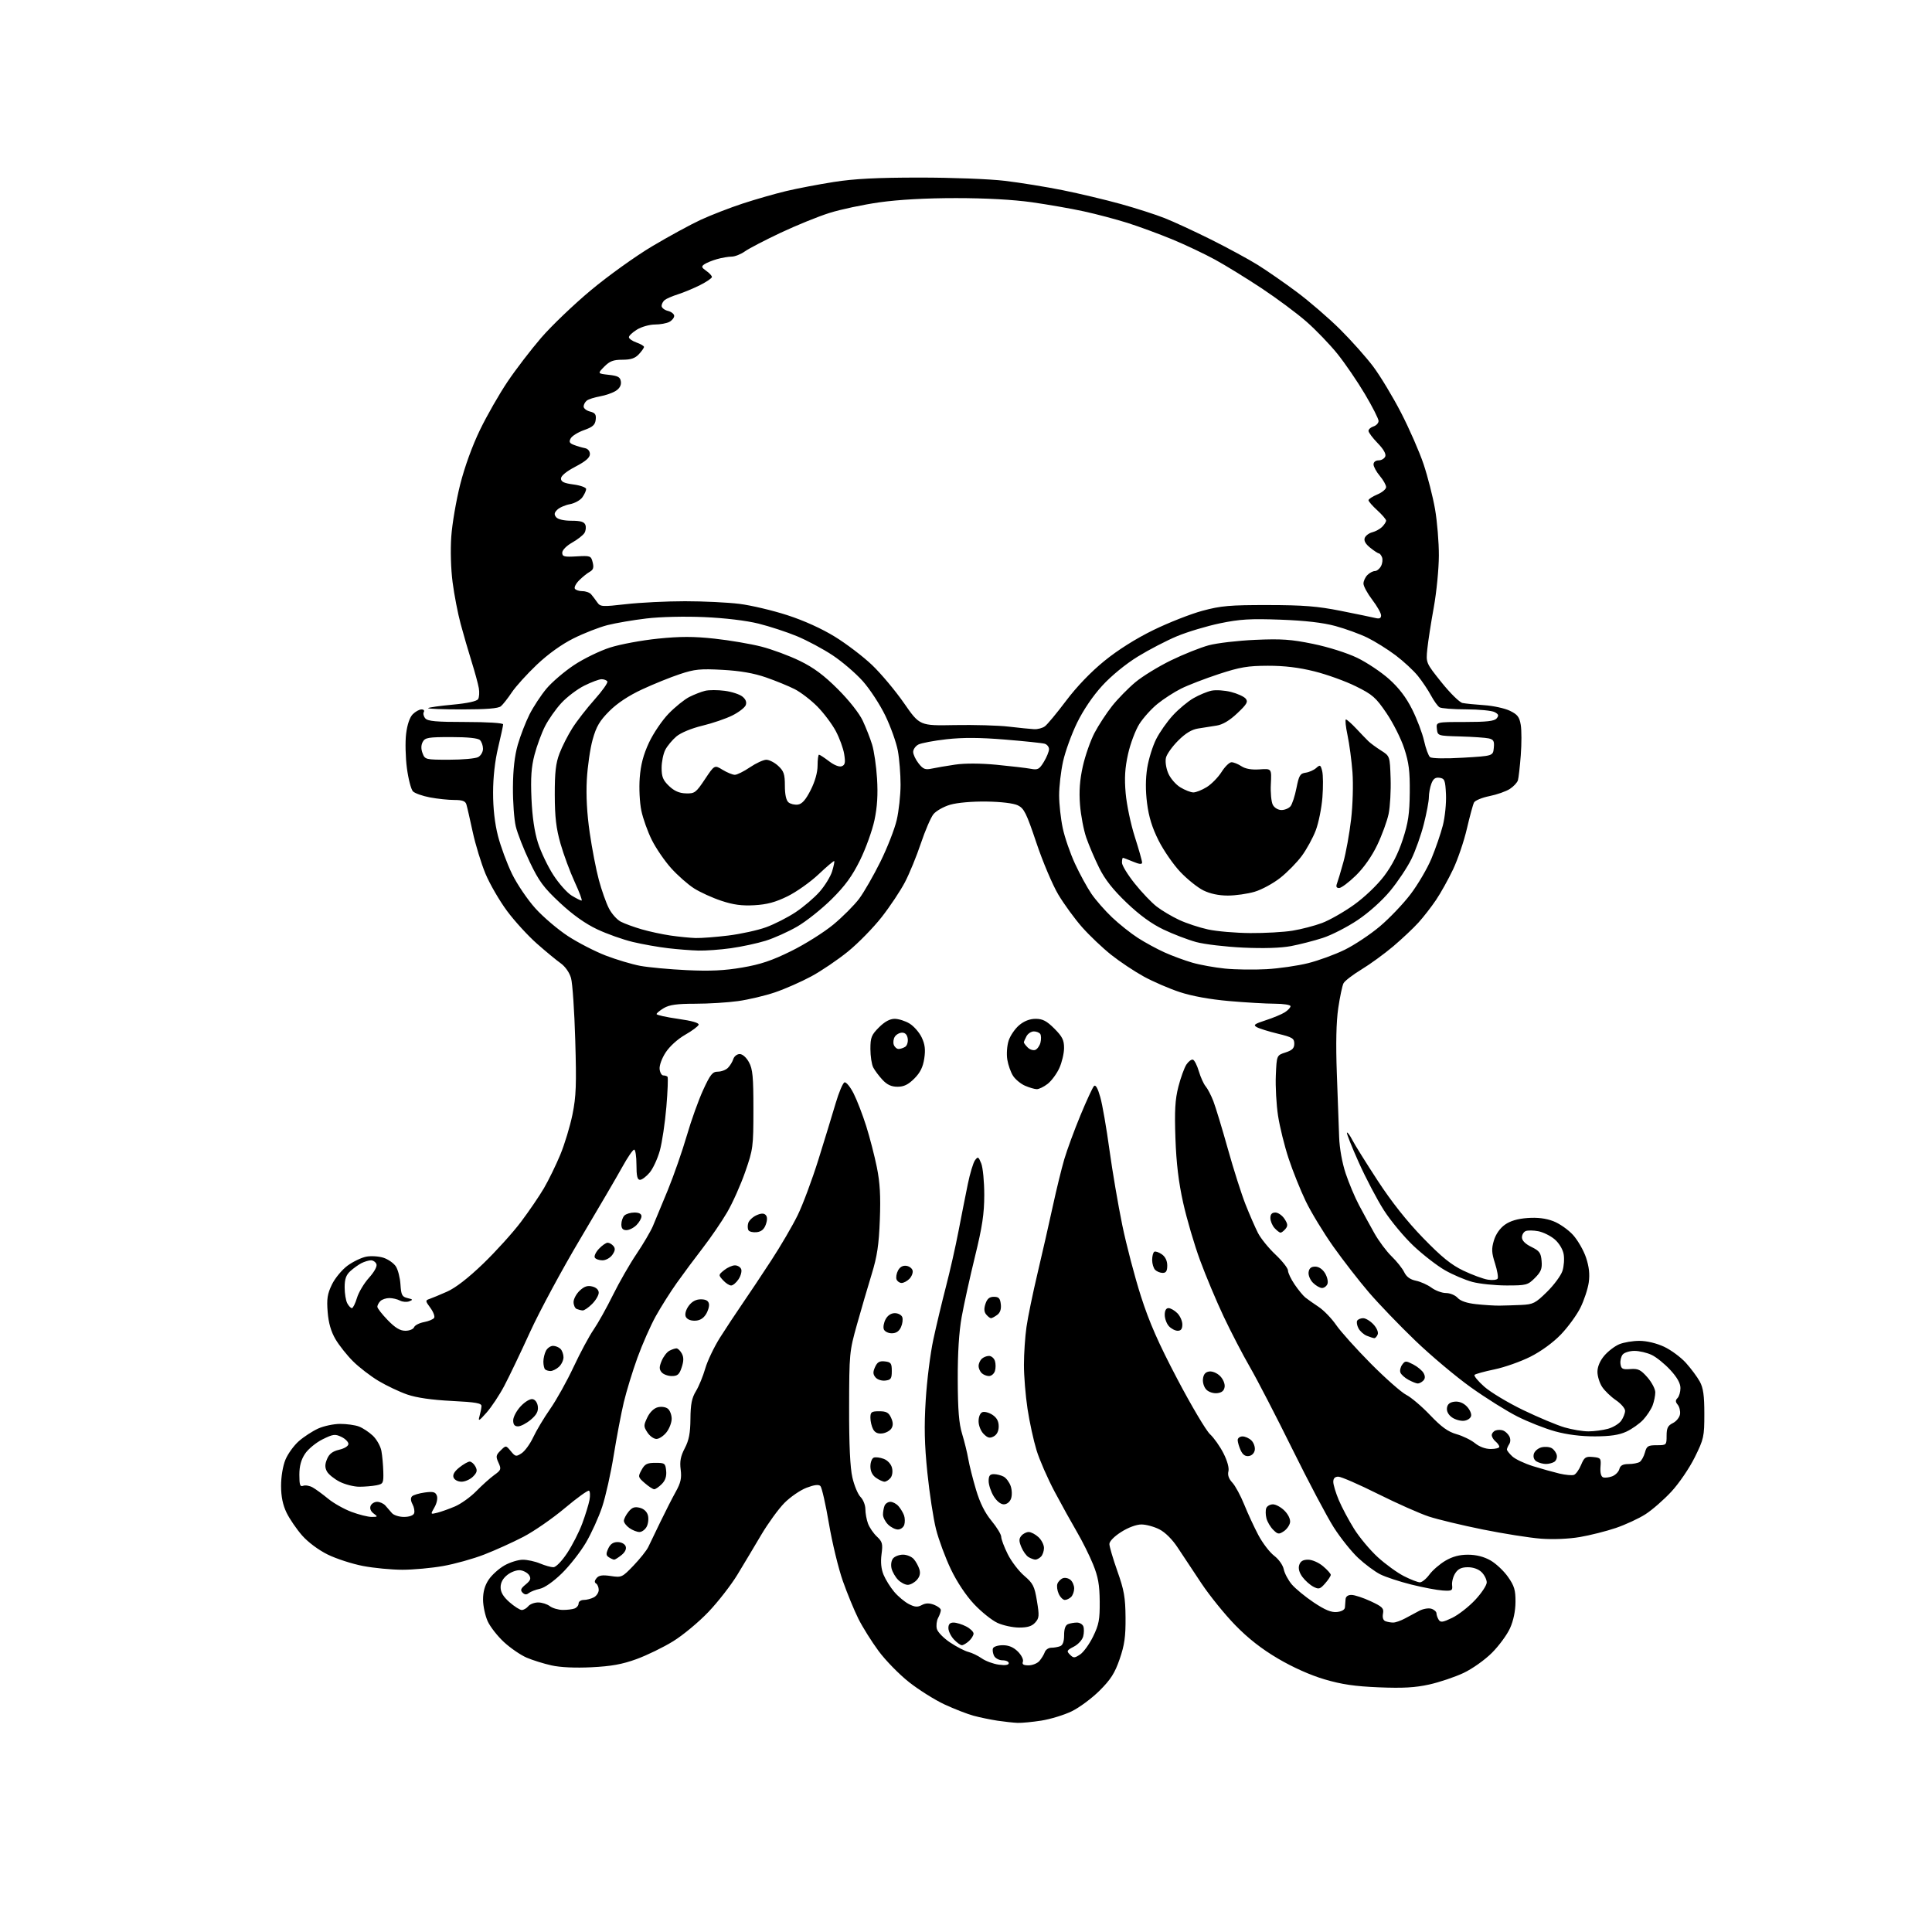 <?xml version="1.0" encoding="UTF-8" standalone="no"?>
<svg 
  version="1.1" 
  xmlns="http://www.w3.org/2000/svg" 
  xmlns:xlink="http://www.w3.org/1999/xlink" 
  xmlns:svg="http://www.w3.org/2000/svg"
  xmlns:rdf="http://www.w3.org/1999/02/22-rdf-syntax-ns#"
  xmlns:cc="http://creativecommons.org/ns#"
  xmlns:dc="http://purl.org/dc/elements/1.1/"
  viewBox="0 0 768 768"
  width="768"
  height="768"
>
<style>svg {background-color: white; }</style>"
<path stroke="none" fill="black" fill-rule="evenodd" d="M404.50,684.87C402.85,684.80 399.25,684.41 396.50,684.00C393.75,683.58 389.48,682.70 387.00,682.03C384.52,681.36 379.35,679.34 375.50,677.56C371.65,675.77 365.29,671.78 361.37,668.69C357.46,665.61 352.00,660.03 349.24,656.29C346.49,652.56 342.88,646.80 341.23,643.50C339.58,640.20 336.80,633.45 335.05,628.50C333.30,623.55 330.81,613.26 329.51,605.63C328.22,598.00 326.69,591.29 326.13,590.73C325.42,590.02 323.68,590.23 320.57,591.42C318.09,592.37 314.13,595.10 311.78,597.48C309.43,599.87 305.29,605.58 302.58,610.16C299.87,614.75 295.62,621.86 293.13,625.96C290.64,630.06 285.47,636.71 281.65,640.73C277.83,644.75 271.51,650.01 267.60,652.42C263.70,654.83 257.12,658.03 253.00,659.53C247.33,661.59 242.98,662.37 235.15,662.76C228.64,663.08 222.72,662.81 219.22,662.02C216.15,661.34 211.71,659.95 209.35,658.94C206.99,657.93 202.95,655.16 200.38,652.80C197.80,650.43 194.88,646.70 193.87,644.50C192.87,642.30 192.03,638.43 192.02,635.90C192.01,632.74 192.71,630.24 194.28,627.91C195.53,626.05 198.35,623.52 200.53,622.28C202.71,621.04 205.98,620.03 207.78,620.02C209.59,620.01 212.68,620.67 214.65,621.50C216.63,622.33 219.03,623.00 219.98,623.00C220.98,623.00 223.30,620.62 225.45,617.38C227.50,614.29 230.20,609.00 231.45,605.63C232.70,602.26 233.99,598.05 234.33,596.29C234.66,594.52 234.57,592.86 234.14,592.58C233.70,592.31 229.37,595.43 224.52,599.51C219.67,603.59 212.26,608.72 208.05,610.91C203.83,613.11 196.81,616.28 192.44,617.97C188.07,619.67 180.73,621.71 176.12,622.52C171.51,623.34 164.24,624.00 159.96,624.00C155.68,624.00 148.65,623.33 144.34,622.51C140.03,621.69 133.71,619.64 130.30,617.97C126.63,616.17 122.47,613.07 120.10,610.38C117.90,607.87 115.12,603.80 113.92,601.34C112.42,598.23 111.74,594.94 111.73,590.67C111.72,587.05 112.44,582.75 113.46,580.26C114.42,577.93 116.82,574.61 118.79,572.88C120.76,571.15 124.20,568.91 126.43,567.89C128.67,566.87 132.61,566.03 135.18,566.02C137.76,566.01 141.14,566.48 142.68,567.06C144.23,567.65 146.73,569.30 148.24,570.74C149.74,572.18 151.26,574.88 151.61,576.74C151.96,578.61 152.30,582.32 152.37,584.99C152.49,589.58 152.34,589.88 149.62,590.43C148.04,590.74 144.99,591.00 142.84,591.00C140.68,591.00 137.15,590.10 134.99,589.00C132.83,587.89 130.56,586.05 129.95,584.91C129.12,583.36 129.13,582.09 130.01,579.99C130.86,577.94 132.18,576.92 134.84,576.29C136.97,575.79 138.50,574.82 138.50,573.98C138.50,573.18 137.24,571.92 135.70,571.18C133.19,569.98 132.39,570.09 128.20,572.17C125.62,573.45 122.49,576.03 121.25,577.90C119.68,580.28 119.00,582.78 119.00,586.25C119.00,590.31 119.28,591.11 120.54,590.62C121.39,590.30 123.07,590.59 124.28,591.27C125.48,591.94 128.24,593.96 130.41,595.74C132.57,597.53 136.76,599.89 139.71,600.99C142.66,602.10 146.27,603.00 147.73,603.00C150.21,603.00 150.26,602.91 148.53,601.64C147.39,600.81 146.92,599.65 147.31,598.64C147.65,597.74 148.82,597.00 149.90,597.00C150.98,597.00 152.45,597.66 153.18,598.47C153.91,599.27 155.08,600.62 155.79,601.47C156.50,602.31 158.65,603.00 160.57,603.00C162.67,603.00 164.28,602.43 164.61,601.58C164.91,600.80 164.63,599.17 163.98,597.97C163.23,596.56 163.16,595.44 163.79,594.81C164.32,594.28 166.60,593.59 168.86,593.29C172.20,592.84 173.09,593.08 173.65,594.54C174.05,595.57 173.65,597.55 172.71,599.18C171.08,602.02 171.08,602.02 173.79,601.35C175.28,600.98 178.45,599.85 180.84,598.84C183.23,597.82 187.06,595.08 189.34,592.74C191.63,590.40 194.83,587.53 196.46,586.35C199.21,584.37 199.33,584.02 198.16,581.44C197.03,578.98 197.13,578.43 199.01,576.58C201.12,574.50 201.12,574.50 203.06,576.86C204.88,579.07 205.16,579.13 207.36,577.68C208.65,576.84 210.73,573.97 211.97,571.32C213.21,568.67 216.25,563.58 218.74,560.02C221.22,556.46 225.40,548.96 228.02,543.35C230.65,537.74 234.22,531.08 235.97,528.55C237.71,526.02 241.17,519.83 243.65,514.80C246.13,509.78 250.34,502.44 253.00,498.50C255.66,494.56 258.59,489.58 259.52,487.42C260.44,485.26 263.14,478.77 265.51,472.98C267.87,467.19 271.24,457.52 273.00,451.48C274.75,445.44 277.69,437.24 279.53,433.25C282.37,427.08 283.24,426.00 285.36,426.00C286.74,426.00 288.53,425.32 289.36,424.49C290.19,423.67 291.15,422.09 291.50,420.99C291.85,419.90 292.99,419.00 294.04,419.00C295.16,419.00 296.68,420.34 297.72,422.25C299.21,424.97 299.50,428.03 299.49,441.00C299.49,455.91 299.36,456.86 296.23,465.85C294.44,470.99 291.21,478.22 289.05,481.91C286.90,485.60 282.55,491.96 279.39,496.05C276.23,500.14 271.57,506.41 269.03,509.99C266.49,513.57 262.73,519.52 260.67,523.22C258.62,526.92 255.34,534.34 253.39,539.72C251.44,545.10 249.00,553.10 247.95,557.50C246.91,561.90 245.12,571.35 243.96,578.50C242.81,585.65 240.74,594.88 239.37,599.00C238.00,603.12 235.09,609.54 232.90,613.25C230.70,616.97 226.40,622.46 223.33,625.45C220.04,628.67 216.47,631.17 214.63,631.56C212.91,631.93 210.92,632.70 210.21,633.27C209.30,634.01 208.56,633.95 207.71,633.09C206.76,632.12 207.03,631.43 208.95,629.86C210.88,628.28 211.18,627.50 210.35,626.18C209.77,625.26 208.19,624.37 206.84,624.20C205.47,624.04 203.20,624.84 201.70,626.03C199.91,627.43 199.00,629.09 199.00,630.97C199.00,632.95 200.06,634.72 202.53,636.90C204.48,638.60 206.67,640.00 207.41,640.00C208.15,640.00 209.32,639.33 210.00,638.50C210.68,637.67 212.45,637.00 213.93,637.00C215.41,637.00 217.49,637.66 218.56,638.47C219.63,639.28 221.93,639.95 223.67,639.97C225.41,639.99 227.55,639.73 228.42,639.39C229.29,639.06 230.00,638.16 230.00,637.39C230.00,636.63 230.93,636.00 232.07,636.00C233.20,636.00 235.00,635.53 236.07,634.96C237.13,634.40 238.00,633.07 238.00,632.02C238.00,630.98 237.53,629.83 236.95,629.47C236.24,629.03 236.30,628.34 237.14,627.33C238.08,626.20 239.49,626.00 242.80,626.49C247.10,627.14 247.34,627.02 251.86,622.31C254.41,619.64 257.04,616.34 257.69,614.98C258.35,613.61 260.51,609.12 262.50,605.00C264.49,600.88 267.24,595.48 268.62,593.00C270.61,589.43 271.01,587.61 270.58,584.19C270.16,580.92 270.55,578.87 272.21,575.69C273.87,572.51 274.42,569.69 274.46,564.00C274.51,558.19 275.00,555.71 276.65,553.00C277.82,551.08 279.48,547.02 280.35,544.00C281.22,540.98 283.86,535.45 286.21,531.72C288.57,528.00 292.58,521.92 295.13,518.22C297.67,514.53 302.82,506.81 306.56,501.07C310.31,495.34 315.04,487.24 317.08,483.07C319.12,478.91 322.82,468.98 325.32,461.00C327.81,453.02 330.90,442.94 332.18,438.58C333.46,434.23 335.05,430.48 335.71,430.26C336.36,430.05 337.99,432.03 339.33,434.68C340.67,437.33 342.92,443.16 344.33,447.63C345.74,452.09 347.64,459.46 348.56,463.99C349.81,470.15 350.11,475.44 349.75,484.87C349.37,494.85 348.69,499.39 346.51,506.50C344.99,511.45 342.36,520.45 340.66,526.50C337.65,537.24 337.58,538.01 337.54,559.50C337.51,574.44 337.93,583.37 338.84,587.34C339.58,590.55 341.04,594.04 342.09,595.09C343.14,596.14 344.00,598.32 344.00,599.93C344.00,601.55 344.48,604.14 345.06,605.68C345.64,607.23 347.22,609.54 348.58,610.81C350.76,612.86 350.98,613.69 350.42,617.85C350.01,621.01 350.28,623.73 351.25,626.04C352.04,627.94 353.94,630.98 355.47,632.79C356.99,634.59 359.60,636.77 361.26,637.63C363.64,638.86 364.73,638.95 366.42,638.04C367.96,637.22 369.36,637.19 371.29,637.92C372.78,638.49 374.00,639.44 374.00,640.04C374.00,640.64 373.51,642.04 372.91,643.16C372.32,644.27 372.09,646.23 372.41,647.50C372.73,648.77 375.12,651.22 377.72,652.94C380.33,654.67 383.59,656.35 384.98,656.68C386.37,657.02 388.76,658.17 390.30,659.25C391.84,660.32 394.87,661.44 397.05,661.73C399.63,662.08 401.00,661.87 401.00,661.13C401.00,660.51 399.89,660.00 398.54,660.00C397.18,660.00 395.67,659.21 395.17,658.25C394.68,657.29 394.47,655.94 394.72,655.25C394.96,654.56 396.72,654.00 398.63,654.00C401.00,654.00 402.89,654.80 404.64,656.54C406.05,657.96 406.93,659.74 406.62,660.54C406.21,661.61 406.82,662.00 408.88,662.00C410.42,662.00 412.37,661.21 413.19,660.25C414.02,659.29 414.98,657.71 415.32,656.75C415.66,655.79 416.81,655.00 417.89,655.00C418.96,655.00 420.55,654.73 421.42,654.39C422.48,653.99 423.00,652.53 423.00,650.00C423.00,647.47 423.52,646.01 424.58,645.61C425.45,645.27 427.04,645.00 428.11,645.00C429.19,645.00 430.32,645.68 430.64,646.50C430.96,647.33 430.94,649.12 430.59,650.48C430.25,651.86 428.59,653.68 426.86,654.57C424.04,656.03 423.90,656.33 425.32,657.74C426.73,659.16 427.11,659.16 429.35,657.69C430.71,656.80 433.03,653.59 434.52,650.55C436.83,645.83 437.21,643.82 437.15,636.59C437.09,629.96 436.53,626.81 434.51,621.84C433.10,618.37 430.23,612.60 428.13,609.02C426.03,605.43 422.03,598.23 419.25,593.00C416.47,587.77 413.22,580.35 412.04,576.50C410.86,572.65 409.24,565.23 408.45,560.00C407.66,554.77 407.02,546.90 407.03,542.50C407.03,538.10 407.49,531.35 408.04,527.50C408.58,523.65 410.58,513.98 412.47,506.00C414.36,498.02 417.07,486.10 418.50,479.50C419.93,472.90 421.99,464.48 423.08,460.78C424.17,457.09 427.05,449.26 429.48,443.39C431.91,437.51 434.34,432.26 434.88,431.72C435.53,431.07 436.38,432.57 437.38,436.12C438.22,439.08 439.85,448.48 441.01,457.00C442.18,465.52 444.48,479.02 446.12,487.00C447.77,494.98 451.11,507.72 453.55,515.32C456.88,525.71 460.49,533.91 468.07,548.32C473.62,558.87 479.44,568.68 481.00,570.12C482.56,571.56 484.97,574.98 486.36,577.72C487.90,580.76 488.66,583.57 488.31,584.90C487.94,586.35 488.46,587.86 489.86,589.35C491.03,590.59 493.15,594.51 494.58,598.05C496.01,601.60 498.55,607.08 500.22,610.23C501.89,613.38 504.71,617.07 506.49,618.43C508.32,619.82 509.98,622.16 510.31,623.81C510.63,625.41 512.06,628.11 513.49,629.81C514.92,631.50 518.85,634.74 522.23,637.00C526.72,640.00 529.20,641.02 531.44,640.80C533.28,640.62 534.55,639.90 534.63,639.00C534.71,638.17 534.82,636.71 534.88,635.75C534.96,634.63 535.81,634.00 537.25,634.01C538.49,634.02 541.91,635.14 544.87,636.52C549.55,638.70 550.17,639.32 549.76,641.46C549.47,643.00 549.83,644.10 550.73,644.45C551.52,644.75 552.91,645.00 553.83,644.99C554.75,644.99 556.85,644.25 558.50,643.36C560.15,642.46 562.73,641.08 564.24,640.29C565.75,639.51 567.89,639.15 568.99,639.50C570.10,639.85 571.01,640.67 571.02,641.32C571.02,641.97 571.43,643.13 571.91,643.89C572.64,645.04 573.56,644.91 577.30,643.10C579.78,641.90 583.87,638.70 586.40,636.00C588.93,633.30 591.00,630.17 591.00,629.04C591.00,627.92 590.10,626.10 589.00,625.00C587.77,623.77 585.67,623.00 583.52,623.00C580.98,623.00 579.63,623.63 578.51,625.35C577.66,626.64 577.09,628.78 577.23,630.10C577.48,632.31 577.19,632.48 573.50,632.25C571.30,632.11 565.67,631.05 561.00,629.88C556.33,628.72 550.75,626.88 548.61,625.79C546.47,624.70 542.54,621.78 539.88,619.29C537.22,616.80 532.85,611.33 530.17,607.13C527.50,602.93 520.09,588.92 513.71,576.00C507.33,563.08 499.76,548.45 496.90,543.50C494.03,538.55 489.32,529.47 486.42,523.33C483.52,517.19 479.30,507.13 477.04,500.98C474.77,494.83 471.76,484.55 470.33,478.15C468.50,469.91 467.60,462.39 467.25,452.49C466.87,441.46 467.12,437.10 468.42,432.00C469.33,428.44 470.77,424.48 471.60,423.20C472.44,421.92 473.62,421.04 474.22,421.24C474.82,421.44 475.88,423.53 476.57,425.88C477.27,428.24 478.48,430.91 479.26,431.83C480.05,432.75 481.42,435.39 482.32,437.70C483.21,440.01 485.81,448.56 488.09,456.70C490.36,464.84 493.54,474.80 495.14,478.84C496.74,482.87 498.95,487.94 500.05,490.10C501.15,492.26 504.29,496.14 507.03,498.72C509.76,501.30 512.00,504.16 512.00,505.07C512.00,505.98 513.18,508.46 514.63,510.59C516.07,512.72 517.99,515.05 518.88,515.77C519.77,516.49 522.16,518.17 524.18,519.51C526.20,520.84 529.33,524.08 531.13,526.69C532.93,529.31 539.15,536.23 544.95,542.08C550.75,547.92 557.08,553.50 559.00,554.47C560.92,555.44 565.20,559.07 568.50,562.54C573.01,567.27 575.62,569.15 579.00,570.11C581.48,570.81 584.77,572.42 586.33,573.69C588.06,575.10 590.48,576.00 592.58,576.00C594.46,576.00 596.00,575.61 596.00,575.12C596.00,574.64 595.33,573.68 594.50,573.00C593.67,572.32 593.00,571.18 593.00,570.48C593.00,569.79 593.67,568.95 594.50,568.64C595.33,568.32 596.69,568.33 597.53,568.65C598.37,568.97 599.46,569.99 599.96,570.92C600.50,571.93 600.49,573.19 599.95,574.05C599.44,574.85 599.02,575.82 599.02,576.21C599.01,576.60 599.97,577.83 601.16,578.93C602.34,580.04 606.06,581.79 609.41,582.83C612.76,583.87 617.49,585.19 619.92,585.77C622.34,586.34 624.95,586.57 625.70,586.28C626.46,585.99 627.72,584.21 628.51,582.31C629.79,579.26 630.32,578.91 633.23,579.18C636.33,579.48 636.49,579.69 636.22,583.13C636.05,585.38 636.43,586.95 637.22,587.25C637.92,587.52 639.55,587.35 640.84,586.87C642.13,586.39 643.42,585.10 643.71,584.00C644.09,582.54 645.08,582.00 647.37,581.98C649.09,581.98 651.08,581.60 651.79,581.15C652.50,580.70 653.44,579.02 653.88,577.41C654.58,574.83 655.10,574.50 658.58,574.50C662.45,574.50 662.50,574.45 662.50,570.72C662.50,567.68 662.99,566.69 665.00,565.69C666.38,565.01 667.65,563.42 667.83,562.17C668.01,560.92 667.60,559.22 666.92,558.40C665.98,557.28 665.97,556.63 666.84,555.76C667.48,555.12 668.00,553.33 668.00,551.78C668.00,549.87 666.69,547.53 663.96,544.57C661.74,542.16 658.41,539.47 656.56,538.60C654.71,537.72 651.63,537.00 649.72,537.00C647.81,537.00 645.71,537.65 645.05,538.44C644.39,539.24 643.99,540.93 644.17,542.19C644.45,544.18 645.00,544.46 648.12,544.22C651.19,543.99 652.22,544.49 654.87,547.51C656.59,549.47 658.00,552.15 658.00,553.47C658.00,554.79 657.52,557.14 656.94,558.68C656.35,560.23 654.66,562.79 653.19,564.38C651.71,565.96 648.70,568.09 646.50,569.10C643.61,570.44 640.13,570.96 633.98,570.98C628.44,570.99 622.91,570.29 618.16,568.98C614.15,567.87 607.41,565.21 603.19,563.08C598.96,560.95 590.63,555.73 584.68,551.48C578.72,547.22 568.77,538.86 562.56,532.88C556.34,526.91 548.07,518.30 544.17,513.76C540.27,509.22 533.89,501.00 529.99,495.50C526.10,490.00 521.18,481.90 519.06,477.50C516.94,473.10 513.87,465.45 512.24,460.50C510.60,455.55 508.71,447.90 508.04,443.50C507.37,439.10 506.97,431.90 507.16,427.50C507.50,419.50 507.50,419.50 511.00,418.37C513.70,417.50 514.50,416.69 514.50,414.87C514.50,412.78 513.73,412.31 507.95,410.91C504.35,410.04 500.59,408.87 499.60,408.31C498.07,407.46 498.63,407.03 503.14,405.57C506.09,404.62 509.51,403.19 510.75,402.40C511.99,401.60 513.00,400.51 513.00,399.98C513.00,399.44 510.19,399.00 506.75,398.99C503.31,398.98 495.12,398.51 488.53,397.93C480.93,397.26 473.79,395.96 468.97,394.37C464.78,392.99 458.34,390.20 454.65,388.18C450.96,386.15 445.14,382.28 441.72,379.56C438.30,376.84 433.09,371.90 430.15,368.57C427.21,365.24 422.95,359.39 420.67,355.57C418.40,351.74 414.49,342.51 411.99,335.05C408.01,323.20 407.09,321.33 404.59,320.13C402.86,319.30 397.93,318.71 392.12,318.63C386.47,318.55 380.53,319.07 377.71,319.89C375.08,320.66 372.07,322.37 371.03,323.69C369.98,325.02 367.74,330.24 366.04,335.30C364.35,340.36 361.51,347.28 359.73,350.68C357.95,354.09 353.80,360.32 350.50,364.54C347.20,368.75 341.18,374.91 337.13,378.21C333.07,381.51 326.50,385.97 322.51,388.12C318.53,390.27 312.05,393.12 308.11,394.46C304.16,395.81 297.54,397.37 293.40,397.95C289.25,398.53 281.57,399.00 276.33,399.00C269.13,399.00 266.10,399.42 263.90,400.72C262.31,401.66 261.00,402.74 261.00,403.11C261.00,403.49 264.85,404.34 269.55,405.01C275.07,405.79 277.96,406.62 277.72,407.36C277.51,407.99 275.08,409.79 272.31,411.37C269.39,413.04 266.17,415.97 264.61,418.37C263.07,420.73 262.05,423.57 262.21,425.00C262.37,426.38 263.02,427.50 263.67,427.50C264.31,427.50 265.06,427.73 265.34,428.01C265.63,428.29 265.42,433.69 264.89,440.01C264.36,446.33 263.19,454.14 262.30,457.37C261.40,460.60 259.58,464.54 258.25,466.12C256.91,467.70 255.19,469.00 254.41,469.00C253.35,469.00 253.00,467.50 253.00,463.00C253.00,459.70 252.59,457.00 252.09,457.00C251.58,457.00 249.50,460.04 247.45,463.75C245.41,467.46 237.86,480.37 230.68,492.44C223.49,504.51 214.53,521.14 210.75,529.40C206.98,537.66 202.34,547.36 200.43,550.96C198.53,554.56 195.38,559.30 193.44,561.50C190.41,564.92 190.00,565.14 190.60,563.00C190.99,561.62 191.34,559.83 191.40,559.00C191.48,557.78 189.30,557.39 179.50,556.89C171.60,556.49 165.58,555.62 161.87,554.34C158.78,553.27 153.66,550.84 150.49,548.95C147.32,547.05 142.76,543.55 140.36,541.16C137.95,538.77 134.81,534.82 133.37,532.37C131.58,529.32 130.60,525.92 130.25,521.54C129.83,516.32 130.14,514.35 131.94,510.62C133.16,508.10 135.93,504.76 138.13,503.13C140.33,501.52 143.70,499.90 145.62,499.54C147.55,499.18 150.63,499.38 152.48,499.99C154.33,500.60 156.52,502.15 157.36,503.42C158.20,504.70 159.02,507.92 159.19,510.58C159.46,514.80 159.82,515.49 162.00,516.01C164.17,516.52 164.26,516.68 162.68,517.29C161.68,517.68 160.02,517.54 158.99,517.00C157.97,516.45 156.07,516.00 154.77,516.00C153.46,516.00 151.86,516.54 151.20,517.20C150.54,517.86 150.00,518.88 150.00,519.46C150.00,520.04 151.85,522.43 154.12,524.76C157.10,527.84 159.03,529.00 161.15,529.00C162.75,529.00 164.30,528.37 164.60,527.60C164.90,526.83 166.67,525.91 168.53,525.56C170.40,525.21 172.22,524.45 172.58,523.87C172.94,523.29 172.26,521.50 171.08,519.89C169.05,517.15 169.03,516.93 170.71,516.36C171.69,516.03 174.84,514.72 177.71,513.45C181.09,511.95 186.11,508.07 192.07,502.33C197.11,497.47 203.85,490.02 207.06,485.76C210.27,481.50 214.41,475.43 216.26,472.26C218.11,469.09 221.02,463.12 222.73,459.00C224.44,454.88 226.62,447.68 227.57,443.00C229.02,435.85 229.19,431.16 228.67,413.50C228.34,401.95 227.58,390.83 226.99,388.79C226.36,386.59 224.69,384.20 222.86,382.90C221.16,381.69 216.92,378.19 213.42,375.10C209.92,372.02 204.58,366.19 201.57,362.14C198.56,358.08 194.69,351.41 192.98,347.31C191.28,343.20 188.99,335.72 187.90,330.67C186.81,325.63 185.69,320.71 185.39,319.75C185.00,318.44 183.79,318.00 180.57,318.00C178.21,318.00 173.86,317.54 170.90,316.98C167.95,316.42 164.92,315.35 164.16,314.59C163.41,313.83 162.32,309.68 161.75,305.35C161.18,301.02 161.04,294.86 161.44,291.66C161.89,288.02 162.88,285.12 164.08,283.92C165.14,282.86 166.70,282.00 167.56,282.00C168.42,282.00 168.83,282.47 168.47,283.04C168.12,283.62 168.37,284.74 169.04,285.54C170.00,286.70 173.32,287.00 185.12,287.00C193.70,287.00 200.00,287.40 200.00,287.94C200.00,288.45 199.10,292.61 198.01,297.19C196.74,302.48 196.01,308.98 196.01,315.09C196.00,321.34 196.68,327.33 197.95,332.29C199.02,336.48 201.54,343.27 203.54,347.39C205.55,351.50 209.74,357.68 212.85,361.12C215.95,364.55 221.78,369.51 225.79,372.13C229.80,374.74 236.55,378.22 240.79,379.85C245.03,381.48 251.20,383.32 254.50,383.94C257.80,384.55 266.12,385.32 273.00,385.65C282.24,386.09 287.98,385.82 295.00,384.62C302.29,383.38 306.83,381.86 314.50,378.07C320.00,375.36 327.54,370.61 331.27,367.53C334.99,364.45 339.61,359.81 341.55,357.22C343.48,354.62 347.28,348.00 350.00,342.50C352.72,337.00 355.62,329.57 356.45,326.00C357.29,322.43 357.98,316.10 357.99,311.93C357.99,307.77 357.51,301.70 356.91,298.43C356.30,295.17 354.07,288.90 351.94,284.50C349.82,280.10 345.79,273.94 343.00,270.80C340.21,267.67 334.83,263.05 331.04,260.53C327.26,258.01 320.86,254.59 316.83,252.91C312.80,251.24 305.90,248.98 301.50,247.89C296.65,246.69 288.18,245.67 279.99,245.31C272.16,244.97 262.48,245.19 256.99,245.85C251.77,246.46 244.80,247.66 241.50,248.49C238.20,249.33 232.13,251.70 228.00,253.76C223.24,256.14 217.91,259.96 213.39,264.24C209.48,267.95 205.00,272.90 203.44,275.24C201.88,277.58 199.93,280.06 199.11,280.75C198.07,281.62 193.36,282.00 183.64,282.00C175.96,282.00 169.90,281.77 170.19,281.48C170.47,281.20 174.87,280.58 179.97,280.11C185.79,279.57 189.53,278.76 190.05,277.92C190.50,277.19 190.63,275.22 190.34,273.55C190.05,271.87 188.76,267.12 187.47,263.00C186.18,258.88 184.22,252.12 183.11,248.00C182.00,243.88 180.56,236.45 179.92,231.50C179.23,226.26 179.01,218.65 179.39,213.29C179.74,208.22 181.34,198.91 182.93,192.59C184.72,185.53 187.76,177.15 190.84,170.81C193.59,165.14 198.51,156.54 201.77,151.71C205.02,146.88 211.02,139.05 215.10,134.31C219.17,129.58 228.08,121.05 234.90,115.36C241.72,109.67 252.67,101.81 259.23,97.91C265.79,94.00 274.49,89.26 278.57,87.37C282.65,85.49 290.15,82.58 295.24,80.91C300.33,79.24 308.10,77.01 312.50,75.96C316.90,74.91 325.45,73.28 331.50,72.33C339.56,71.06 348.66,70.59 365.50,70.59C378.35,70.58 393.36,71.15 399.50,71.89C405.55,72.61 415.90,74.29 422.50,75.62C429.10,76.95 439.45,79.42 445.50,81.09C451.55,82.77 459.43,85.30 463.00,86.72C466.57,88.13 474.87,91.97 481.43,95.24C487.99,98.52 496.31,103.03 499.93,105.28C503.54,107.53 510.55,112.39 515.50,116.08C520.45,119.77 528.18,126.44 532.67,130.89C537.16,135.35 543.11,142.03 545.90,145.75C548.68,149.46 553.65,157.69 556.92,164.02C560.20,170.36 564.24,179.59 565.90,184.53C567.55,189.47 569.60,197.50 570.45,202.39C571.30,207.27 571.99,215.59 571.97,220.88C571.95,226.17 571.04,235.45 569.94,241.50C568.84,247.55 567.69,254.97 567.38,258.00C566.82,263.50 566.82,263.50 573.03,271.26C576.45,275.53 580.20,279.22 581.37,279.45C582.54,279.69 586.42,280.08 590.00,280.32C593.58,280.56 598.16,281.56 600.19,282.54C603.22,284.00 603.99,284.99 604.52,288.14C604.88,290.25 604.88,295.69 604.53,300.24C604.18,304.78 603.67,309.25 603.40,310.16C603.14,311.07 601.70,312.62 600.21,313.60C598.72,314.58 595.07,315.86 592.10,316.46C589.12,317.06 586.35,318.21 585.94,319.02C585.52,319.83 584.25,324.53 583.10,329.46C581.96,334.38 579.49,341.64 577.62,345.59C575.74,349.54 572.70,355.01 570.85,357.74C569.01,360.48 565.86,364.53 563.86,366.74C561.86,368.95 557.36,373.19 553.86,376.16C550.36,379.12 544.69,383.26 541.24,385.35C537.80,387.44 534.58,389.91 534.08,390.84C533.58,391.78 532.64,396.24 531.97,400.76C531.17,406.25 530.98,414.87 531.41,426.74C531.76,436.51 532.18,447.88 532.33,452.00C532.49,456.51 533.53,462.29 534.94,466.50C536.23,470.35 538.59,475.98 540.20,479.00C541.80,482.02 544.55,487.05 546.31,490.18C548.06,493.30 551.16,497.46 553.19,499.42C555.22,501.38 557.47,504.21 558.19,505.70C559.08,507.55 560.57,508.64 562.87,509.11C564.72,509.49 567.51,510.74 569.07,511.90C570.64,513.05 573.22,514.00 574.80,514.00C576.39,514.00 578.47,514.86 579.42,515.91C580.56,517.17 583.09,518.03 586.83,518.43C589.95,518.77 594.08,519.03 596.00,519.01C597.92,518.99 601.84,518.86 604.70,518.74C609.46,518.52 610.33,518.08 614.94,513.55C617.71,510.83 620.48,507.08 621.09,505.23C621.70,503.38 621.91,500.35 621.57,498.50C621.19,496.51 619.70,494.08 617.94,492.60C616.29,491.21 613.38,489.79 611.48,489.43C609.57,489.07 607.34,489.04 606.51,489.36C605.68,489.68 605.00,490.81 605.00,491.89C605.00,493.15 606.33,494.48 608.75,495.67C611.97,497.24 612.54,498.03 612.81,501.27C613.07,504.34 612.58,505.58 610.14,508.02C607.30,510.85 606.74,511.00 598.83,510.99C594.25,510.98 588.16,510.35 585.31,509.59C582.45,508.83 577.54,506.74 574.41,504.95C571.27,503.15 565.64,498.79 561.90,495.26C558.16,491.73 552.87,485.38 550.15,481.14C547.43,476.90 542.91,468.30 540.11,462.04C537.30,455.78 535.20,450.47 535.43,450.24C535.66,450.00 536.62,451.32 537.57,453.16C538.51,455.00 543.04,462.26 547.64,469.31C553.18,477.79 559.28,485.49 565.69,492.10C573.09,499.72 576.88,502.79 581.73,505.11C585.22,506.77 589.58,508.38 591.41,508.68C593.24,508.98 595.01,508.79 595.33,508.27C595.66,507.75 595.18,505.02 594.29,502.21C592.93,497.97 592.85,496.43 593.85,493.10C594.60,490.61 596.24,488.25 598.21,486.85C600.34,485.33 603.27,484.46 607.22,484.18C611.18,483.89 614.49,484.30 617.47,485.44C619.89,486.36 623.42,488.83 625.31,490.92C627.20,493.02 629.53,497.07 630.48,499.93C631.69,503.58 632.01,506.54 631.55,509.82C631.18,512.39 629.69,516.90 628.24,519.83C626.79,522.76 623.30,527.54 620.49,530.47C617.39,533.69 612.62,537.17 608.37,539.31C604.52,541.25 598.09,543.52 594.09,544.35C590.09,545.18 586.52,546.16 586.16,546.53C585.80,546.90 587.52,549.01 590.00,551.21C592.48,553.42 599.45,557.61 605.50,560.53C611.55,563.44 618.94,566.54 621.93,567.41C624.92,568.29 629.19,569.00 631.43,568.99C633.67,568.99 637.17,568.52 639.22,567.96C641.27,567.39 643.63,565.94 644.47,564.74C645.31,563.54 646.00,561.77 646.00,560.81C646.00,559.86 644.36,557.96 642.36,556.60C640.36,555.24 637.89,552.86 636.87,551.31C635.85,549.77 635.01,547.07 635.01,545.33C635.00,543.33 636.00,540.96 637.70,538.94C639.19,537.17 641.88,535.11 643.67,534.36C645.47,533.61 649.09,533.00 651.72,533.01C654.61,533.02 658.47,533.94 661.50,535.35C664.25,536.64 668.16,539.53 670.19,541.78C672.22,544.04 674.70,547.37 675.69,549.19C677.08,551.73 677.50,554.73 677.50,562.05C677.50,571.10 677.30,572.01 673.69,579.31C671.57,583.59 667.46,589.63 664.42,592.92C661.41,596.17 656.77,600.22 654.12,601.92C651.47,603.63 646.16,606.08 642.33,607.39C638.49,608.69 632.02,610.32 627.95,611.01C623.49,611.76 617.32,612.01 612.47,611.64C608.04,611.30 597.68,609.66 589.46,608.00C581.23,606.34 571.58,604.02 568.00,602.85C564.42,601.67 555.32,597.63 547.76,593.86C540.21,590.09 533.12,587.00 532.01,587.00C530.65,587.00 530.00,587.66 530.00,589.06C530.00,590.20 530.99,593.46 532.19,596.31C533.39,599.17 536.12,604.29 538.25,607.71C540.38,611.12 544.63,616.21 547.70,619.01C550.77,621.81 555.45,625.21 558.11,626.55C560.76,627.90 563.61,629.00 564.44,629.00C565.26,629.00 566.97,627.61 568.22,625.90C569.47,624.20 572.34,621.72 574.59,620.40C577.42,618.74 580.18,618.01 583.59,618.02C586.81,618.03 589.86,618.80 592.46,620.27C594.64,621.51 597.78,624.45 599.44,626.82C601.97,630.41 602.46,632.07 602.43,636.81C602.41,640.41 601.61,644.24 600.26,647.23C599.09,649.84 595.85,654.24 593.07,657.02C590.25,659.84 585.27,663.38 581.80,665.02C578.38,666.63 572.25,668.70 568.17,669.61C562.52,670.86 557.74,671.13 548.12,670.74C538.52,670.34 533.35,669.58 526.50,667.56C520.88,665.90 513.93,662.80 508.00,659.30C501.48,655.46 496.15,651.28 491.00,645.99C486.87,641.75 480.83,634.28 477.57,629.39C474.31,624.50 470.07,618.11 468.15,615.19C466.02,611.94 463.19,609.12 460.87,607.94C458.79,606.87 455.57,606.00 453.74,606.00C451.74,606.00 448.49,607.20 445.70,608.98C442.93,610.73 441.00,612.70 441.00,613.77C441.00,614.76 442.43,619.61 444.17,624.54C446.84,632.08 447.36,635.00 447.42,643.00C447.48,650.58 447.01,653.91 445.09,659.49C443.16,665.08 441.55,667.61 437.09,672.06C434.01,675.12 429.02,678.82 426.00,680.28C422.98,681.74 417.57,683.39 414.00,683.96C410.43,684.52 406.15,684.93 404.50,684.87zM382.35,654.00C381.80,654.00 380.37,652.96 379.17,651.69C377.98,650.41 377.00,648.39 377.00,647.19C377.00,645.65 377.61,645.00 379.05,645.00C380.18,645.00 382.43,645.69 384.05,646.53C385.67,647.36 387.00,648.65 387.00,649.37C387.00,650.10 386.18,651.43 385.17,652.35C384.17,653.26 382.89,654.00 382.35,654.00zM405.10,646.98C402.57,646.97 398.70,646.13 396.50,645.12C394.30,644.11 390.12,640.76 387.21,637.67C383.96,634.20 380.41,628.87 377.97,623.77C375.80,619.22 373.15,612.08 372.09,607.90C371.03,603.72 369.48,593.60 368.64,585.40C367.49,574.12 367.33,567.10 367.99,556.50C368.46,548.80 369.82,538.00 371.01,532.50C372.19,527.00 374.45,517.55 376.02,511.50C377.60,505.45 379.84,495.55 381.00,489.50C382.17,483.45 383.83,475.01 384.71,470.74C385.58,466.47 386.87,462.20 387.57,461.24C388.74,459.65 388.96,459.76 390.06,462.50C390.72,464.15 391.26,469.77 391.26,475.00C391.25,482.52 390.48,487.63 387.57,499.50C385.55,507.75 383.17,518.55 382.28,523.50C381.21,529.47 380.68,537.89 380.72,548.50C380.76,560.51 381.19,565.87 382.46,570.00C383.38,573.02 384.49,577.52 384.91,580.00C385.34,582.48 386.72,587.96 387.98,592.18C389.54,597.43 391.49,601.34 394.13,604.54C396.26,607.11 398.00,609.98 398.00,610.91C398.00,611.84 399.16,614.94 400.59,617.80C402.01,620.66 404.96,624.52 407.14,626.39C410.66,629.40 411.23,630.53 412.20,636.40C413.18,642.31 413.11,643.23 411.49,645.01C410.18,646.46 408.43,646.99 405.10,646.98zM423.28,636.00C422.55,636.00 421.46,634.90 420.85,633.56C420.24,632.22 420.01,630.41 420.35,629.54C420.68,628.67 421.65,627.69 422.49,627.37C423.33,627.04 424.69,627.33 425.51,628.01C426.33,628.69 427.00,630.22 427.00,631.42C427.00,632.62 426.46,634.14 425.80,634.80C425.14,635.46 424.01,636.00 423.28,636.00zM526.75,629.44C524.75,631.72 524.23,631.86 522.10,630.75C520.77,630.06 518.81,628.32 517.74,626.87C516.47,625.15 516.02,623.50 516.46,622.12C516.94,620.61 517.96,620.00 519.99,620.00C521.60,620.00 524.19,621.13 525.92,622.59C527.62,624.01 529.00,625.56 529.00,626.03C529.00,626.50 527.99,628.04 526.75,629.44zM360.85,630.00C359.83,630.00 358.11,629.11 357.03,628.03C355.94,626.94 354.76,624.91 354.41,623.51C354.05,622.05 354.30,620.35 355.01,619.49C355.69,618.67 357.47,618.00 358.97,618.00C360.46,618.00 362.38,618.79 363.23,619.75C364.07,620.71 365.08,622.54 365.47,623.82C365.96,625.41 365.63,626.76 364.44,628.07C363.48,629.13 361.86,630.00 360.85,630.00zM244.14,619.98C243.79,619.98 242.85,619.56 242.06,619.06C240.89,618.32 240.84,617.65 241.79,615.57C242.60,613.79 243.74,613.00 245.51,613.00C246.96,613.00 248.34,613.71 248.70,614.66C249.10,615.72 248.51,616.98 247.06,618.16C245.80,619.17 244.49,619.99 244.14,619.98zM411.55,619.97C410.97,619.95 409.77,619.51 408.88,618.99C407.99,618.47 406.70,616.69 406.01,615.02C405.01,612.61 405.01,611.69 406.00,610.50C406.69,609.67 408.00,609.00 408.93,609.00C409.86,609.00 411.61,609.92 412.81,611.04C414.02,612.16 415.00,614.10 415.00,615.34C415.00,616.58 414.46,618.14 413.80,618.80C413.14,619.46 412.13,619.99 411.55,619.97zM510.32,608.71C508.37,610.00 507.94,609.94 506.10,608.10C504.97,606.97 503.77,604.92 503.42,603.53C503.07,602.14 503.04,600.33 503.36,599.50C503.68,598.68 504.87,598.00 506.01,598.00C507.16,598.00 509.23,599.13 510.61,600.52C512.10,602.01 513.00,603.91 512.82,605.16C512.64,606.32 511.52,607.92 510.32,608.71zM254.19,609.00C253.23,609.00 251.44,608.30 250.22,607.44C249.00,606.59 248.00,605.29 248.00,604.55C248.00,603.82 248.82,602.20 249.83,600.96C251.24,599.21 252.27,598.85 254.32,599.36C255.98,599.78 257.19,600.93 257.57,602.42C257.90,603.74 257.67,605.76 257.05,606.91C256.43,608.06 255.15,609.00 254.19,609.00zM356.93,608.00C355.87,608.00 354.10,607.10 353.00,606.00C351.90,604.90 351.00,603.14 351.00,602.08C351.00,601.03 351.27,599.45 351.61,598.58C351.94,597.71 353.00,597.00 353.95,597.00C354.91,597.00 356.37,597.79 357.19,598.75C358.02,599.71 359.00,601.35 359.37,602.39C359.74,603.43 359.78,605.12 359.46,606.14C359.13,607.16 358.00,608.00 356.93,608.00zM399.02,598.00C397.78,598.00 396.19,596.71 394.99,594.75C393.90,592.96 393.01,590.26 393.00,588.75C393.00,586.64 393.48,586.00 395.07,586.00C396.20,586.00 397.95,586.44 398.96,586.98C399.97,587.52 401.23,589.21 401.76,590.73C402.30,592.30 402.36,594.49 401.89,595.76C401.40,597.08 400.23,598.00 399.02,598.00zM260.06,592.00C259.54,592.00 257.85,590.90 256.31,589.56C253.61,587.21 253.56,587.00 255.04,584.31C256.32,581.96 257.23,581.50 260.54,581.50C264.26,581.50 264.52,581.69 264.81,584.69C265.02,586.88 264.47,588.53 263.06,589.94C261.93,591.07 260.58,592.00 260.06,592.00zM183.47,589.00C182.03,589.00 180.66,588.28 180.30,587.34C179.87,586.22 180.62,584.92 182.58,583.35C184.19,582.06 186.05,581.01 186.71,581.00C187.38,581.00 188.41,581.89 188.99,582.98C189.83,584.55 189.63,585.37 188.02,586.98C186.91,588.09 184.86,589.00 183.47,589.00zM351.60,589.00C350.96,589.00 349.44,588.30 348.22,587.44C346.77,586.43 346.00,584.85 346.00,582.91C346.00,581.28 346.60,579.71 347.33,579.43C348.06,579.15 349.85,579.37 351.30,579.92C352.85,580.51 354.21,581.99 354.58,583.48C354.95,584.96 354.70,586.65 353.99,587.51C353.31,588.33 352.24,589.00 351.60,589.00zM614.50,581.95C613.40,581.95 611.75,581.50 610.84,580.97C609.81,580.37 609.39,579.24 609.71,577.99C610.00,576.88 611.38,575.69 612.77,575.34C614.17,574.99 616.03,575.16 616.90,575.71C617.78,576.26 618.66,577.51 618.85,578.49C619.04,579.46 618.59,580.64 617.85,581.11C617.11,581.58 615.60,581.96 614.50,581.95zM496.43,578.80C495.01,579.00 493.99,578.28 493.18,576.50C492.53,575.07 492.00,573.25 492.00,572.45C492.00,571.65 492.87,571.00 493.93,571.00C494.99,571.00 496.59,571.73 497.48,572.62C498.38,573.52 498.97,575.21 498.80,576.37C498.62,577.63 497.65,578.62 496.43,578.80zM260.95,572.00C259.90,572.00 258.29,570.85 257.37,569.44C255.81,567.06 255.81,566.63 257.32,563.46C258.32,561.36 259.92,559.81 261.48,559.41C262.95,559.05 264.65,559.30 265.51,560.01C266.33,560.69 267.00,562.48 267.00,563.99C267.00,565.50 266.07,567.92 264.93,569.37C263.79,570.81 262.00,572.00 260.95,572.00zM395.02,570.99C393.45,571.83 392.63,571.63 391.02,570.02C389.88,568.88 389.00,566.68 389.00,564.97C389.00,563.19 389.62,561.70 390.51,561.36C391.34,561.04 393.14,561.51 394.51,562.41C396.23,563.54 397.00,564.96 397.00,566.99C397.00,568.89 396.30,570.30 395.02,570.99zM350.72,569.81C348.95,570.02 347.80,569.49 347.07,568.13C346.48,567.03 346.00,564.98 346.00,563.57C346.00,561.30 346.41,561.00 349.52,561.00C352.34,561.00 353.28,561.52 354.22,563.58C355.05,565.40 355.09,566.64 354.35,567.83C353.77,568.75 352.14,569.64 350.72,569.81zM205.92,567.00C204.56,567.00 204.00,566.30 204.00,564.61C204.00,563.29 205.34,560.78 206.97,559.03C208.68,557.21 210.71,555.99 211.72,556.18C212.78,556.38 213.62,557.58 213.80,559.12C214.03,561.04 213.27,562.44 210.98,564.37C209.26,565.81 206.98,567.00 205.92,567.00zM581.99,564.78C580.62,564.94 578.46,564.33 577.19,563.44C575.74,562.41 575.00,561.01 575.19,559.65C575.41,558.16 576.32,557.41 578.19,557.19C579.91,556.99 581.64,557.64 583.00,559.00C584.17,560.17 584.98,561.88 584.80,562.81C584.62,563.75 583.38,564.62 581.99,564.78zM483.88,553.80C482.40,553.98 480.52,553.38 479.57,552.43C478.62,551.48 478.02,549.60 478.20,548.12C478.41,546.31 479.17,545.40 480.69,545.19C481.92,545.01 483.80,545.80 485.00,547.00C486.20,548.20 486.99,550.08 486.81,551.31C486.60,552.83 485.69,553.59 483.88,553.80zM563.55,549.96C562.97,549.94 561.32,549.28 559.87,548.49C558.42,547.70 556.99,546.42 556.69,545.63C556.38,544.84 556.70,543.42 557.39,542.48C558.56,540.88 558.86,540.88 561.79,542.39C563.52,543.29 565.38,544.85 565.92,545.86C566.60,547.12 566.54,548.06 565.75,548.85C565.12,549.48 564.13,549.98 563.55,549.96zM351.91,548.80C350.46,548.97 348.76,548.41 348.02,547.52C346.99,546.29 346.96,545.38 347.86,543.40C348.76,541.44 349.63,540.94 351.76,541.18C354.16,541.46 354.50,541.93 354.50,545.00C354.50,548.02 354.15,548.54 351.91,548.80zM267.04,547.00C265.50,547.00 263.69,546.33 263.00,545.50C262.01,544.30 262.01,543.39 263.02,540.96C263.71,539.29 265.08,537.49 266.07,536.96C267.06,536.43 268.33,536.00 268.90,536.00C269.47,536.00 270.42,536.92 271.03,538.05C271.83,539.54 271.81,541.03 270.98,543.55C270.05,546.39 269.35,547.00 267.04,547.00zM393.13,547.00C392.18,547.00 390.86,546.46 390.20,545.80C389.54,545.14 389.00,543.88 389.00,543.00C389.00,542.12 389.54,540.86 390.20,540.20C390.86,539.54 392.18,539.00 393.13,539.00C394.09,539.00 395.15,539.90 395.50,541.00C395.85,542.10 395.85,543.90 395.50,545.00C395.15,546.10 394.09,547.00 393.13,547.00zM218.84,545.00C218.01,545.00 217.03,544.70 216.67,544.33C216.30,543.97 216.00,542.59 216.00,541.27C216.00,539.95 216.47,538.00 217.04,536.93C217.60,535.87 218.86,535.00 219.84,535.00C220.81,535.00 222.14,535.54 222.80,536.20C223.46,536.86 224.00,538.37 224.00,539.55C224.00,540.72 223.18,542.43 222.17,543.35C221.17,544.26 219.67,545.00 218.84,545.00zM546.28,531.94C545.85,531.90 544.52,531.48 543.32,530.99C542.11,530.51 540.63,529.18 540.02,528.04C539.41,526.89 539.18,525.52 539.51,524.98C539.85,524.44 540.91,524.00 541.88,524.00C542.86,524.00 544.69,525.10 545.95,526.45C547.28,527.86 548.00,529.56 547.66,530.45C547.33,531.30 546.71,531.97 546.28,531.94zM354.49,530.00C353.09,530.00 351.67,529.29 351.34,528.43C351.00,527.57 351.32,525.77 352.04,524.43C352.85,522.91 354.22,522.00 355.70,522.00C357.00,522.00 358.33,522.70 358.66,523.56C358.99,524.42 358.76,526.22 358.15,527.56C357.40,529.22 356.22,530.00 354.49,530.00zM468.15,529.00C467.14,529.00 465.57,528.18 464.65,527.17C463.74,526.17 463.00,524.14 463.00,522.67C463.00,520.96 463.54,520.00 464.50,520.00C465.32,520.00 466.90,520.90 468.00,522.00C469.10,523.10 470.00,525.12 470.00,526.50C470.00,528.26 469.46,529.00 468.15,529.00zM276.08,525.00C274.30,525.00 272.97,524.35 272.56,523.30C272.18,522.30 272.70,520.54 273.81,519.05C275.08,517.35 276.67,516.50 278.59,516.50C280.57,516.50 281.58,517.06 281.82,518.30C282.01,519.29 281.44,521.20 280.56,522.55C279.47,524.21 278.03,525.00 276.08,525.00zM393.93,524.00C393.55,524.00 392.70,523.34 392.03,522.53C391.18,521.51 391.09,520.22 391.74,518.28C392.41,516.26 393.33,515.50 395.08,515.50C397.02,515.50 397.57,516.09 397.84,518.45C398.06,520.41 397.58,521.84 396.39,522.70C395.42,523.42 394.31,524.00 393.93,524.00zM231.61,520.92C231.00,520.88 229.94,520.62 229.25,520.34C228.56,520.06 228.00,518.82 228.00,517.59C228.00,516.36 229.10,514.32 230.44,513.05C232.25,511.36 233.56,510.92 235.44,511.40C237.03,511.79 238.00,512.74 238.00,513.88C238.00,514.90 236.81,516.91 235.36,518.36C233.91,519.81 232.23,520.96 231.61,520.92zM139.88,520.00C140.32,520.00 141.23,518.17 141.90,515.94C142.57,513.70 144.72,510.11 146.67,507.95C148.79,505.59 149.99,503.41 149.64,502.51C149.32,501.68 148.34,501.00 147.47,501.00C146.59,501.00 144.89,501.51 143.68,502.12C142.48,502.74 140.49,504.17 139.25,505.30C137.57,506.83 137.00,508.46 137.00,511.74C137.00,514.16 137.47,517.00 138.04,518.07C138.60,519.13 139.43,520.00 139.88,520.00zM525.53,512.00C524.69,512.00 523.07,511.07 521.94,509.94C520.79,508.79 520.01,506.91 520.19,505.69C520.41,504.16 521.20,503.50 522.81,503.50C524.24,503.50 525.74,504.51 526.72,506.12C527.59,507.57 528.03,509.48 527.69,510.37C527.34,511.27 526.37,512.00 525.53,512.00zM290.63,511.00C289.90,511.00 288.46,510.06 287.41,508.90C285.54,506.84 285.55,506.78 287.87,504.90C289.16,503.86 291.09,503.00 292.14,503.00C293.20,503.00 294.32,503.68 294.64,504.51C294.96,505.34 294.49,507.14 293.59,508.51C292.69,509.88 291.36,511.00 290.63,511.00zM358.40,510.00C357.59,510.00 356.69,509.36 356.39,508.58C356.09,507.80 356.36,506.19 356.99,505.02C357.73,503.63 358.90,502.99 360.31,503.19C361.50,503.36 362.62,504.23 362.79,505.13C362.96,506.02 362.37,507.49 361.48,508.38C360.59,509.27 359.20,510.00 358.40,510.00zM462.20,506.00C461.21,506.00 459.86,505.46 459.20,504.80C458.54,504.14 458.00,502.37 458.00,500.86C458.00,499.35 458.38,497.89 458.84,497.60C459.30,497.32 460.65,497.77 461.84,498.60C463.22,499.57 464.00,501.17 464.00,503.06C464.00,505.22 463.53,506.00 462.20,506.00zM239.50,501.00C238.19,501.00 236.82,500.52 236.45,499.93C236.09,499.34 236.82,497.76 238.07,496.43C239.32,495.09 240.89,494.00 241.55,494.00C242.21,494.00 243.25,494.59 243.85,495.32C244.66,496.29 244.54,497.21 243.41,498.82C242.57,500.02 240.82,501.00 239.50,501.00zM300.83,489.81C299.38,489.98 297.89,489.63 297.53,489.05C297.17,488.46 297.13,487.15 297.45,486.14C297.78,485.13 299.22,483.76 300.67,483.10C302.50,482.27 303.62,482.22 304.35,482.95C305.04,483.64 305.07,484.91 304.43,486.74C303.76,488.66 302.66,489.59 300.83,489.81zM509.03,490.00C508.64,490.00 507.57,489.18 506.65,488.17C505.74,487.17 505.00,485.37 505.00,484.17C505.00,482.68 505.61,482.00 506.98,482.00C508.06,482.00 509.69,483.13 510.60,484.51C511.92,486.52 512.00,487.30 511.00,488.51C510.31,489.33 509.43,490.00 509.03,490.00zM249.00,489.00C247.58,489.00 247.00,488.33 247.00,486.70C247.00,485.44 247.54,483.86 248.20,483.20C248.86,482.54 250.66,482.00 252.20,482.00C254.02,482.00 255.00,482.52 255.00,483.50C255.00,484.32 254.10,485.90 253.00,487.00C251.90,488.10 250.10,489.00 249.00,489.00zM412.12,432.96C411.23,432.94 409.13,432.32 407.45,431.59C405.78,430.86 403.65,429.11 402.73,427.70C401.80,426.29 400.76,423.36 400.41,421.17C400.06,418.96 400.30,415.62 400.96,413.64C401.60,411.67 403.49,408.93 405.14,407.53C407.12,405.87 409.36,405.00 411.69,405.00C414.47,405.00 416.07,405.83 419.12,408.88C422.30,412.07 423.00,413.46 422.98,416.63C422.97,418.76 422.12,422.34 421.10,424.58C420.08,426.82 418.01,429.63 416.49,430.83C414.97,432.02 413.00,432.98 412.12,432.96zM356.79,432.00C354.35,432.00 352.64,431.21 350.81,429.25C349.40,427.74 347.74,425.52 347.12,424.32C346.50,423.11 346.00,419.81 346.00,416.97C346.00,412.42 346.41,411.39 349.40,408.40C351.68,406.12 353.74,405.00 355.65,405.00C357.22,405.01 359.89,405.85 361.58,406.89C363.27,407.92 365.44,410.40 366.39,412.40C367.69,415.14 367.94,417.22 367.41,420.77C366.89,424.20 365.80,426.40 363.45,428.75C361.05,431.15 359.30,432.00 356.79,432.00zM411.54,417.35C412.35,417.03 413.28,415.73 413.60,414.45C413.92,413.16 413.89,411.64 413.54,411.06C413.18,410.48 412.02,410.00 410.98,410.00C409.93,410.00 408.60,410.87 408.04,411.93C407.47,413.00 407.00,414.09 407.00,414.36C407.00,414.63 407.69,415.55 408.53,416.39C409.37,417.23 410.72,417.66 411.54,417.35zM357.22,416.98C357.92,416.98 359.10,416.59 359.84,416.12C360.57,415.66 361.02,414.20 360.84,412.89C360.62,411.33 359.84,410.50 358.61,410.50C357.57,410.50 356.26,411.23 355.70,412.11C355.14,413.00 354.96,414.46 355.31,415.36C355.65,416.26 356.51,416.99 357.22,416.98zM503.50,385.26C508.45,384.98 515.88,383.90 520.00,382.87C524.12,381.84 530.67,379.45 534.54,377.55C538.40,375.66 544.67,371.49 548.46,368.30C552.26,365.11 557.76,359.35 560.69,355.50C563.62,351.65 567.37,345.26 569.02,341.30C570.67,337.34 572.71,331.40 573.56,328.09C574.40,324.78 574.96,319.24 574.80,315.79C574.53,310.14 574.27,309.47 572.25,309.18C570.59,308.94 569.74,309.55 569.00,311.50C568.45,312.94 568.00,315.38 568.00,316.91C568.00,318.43 567.10,323.24 565.99,327.59C564.89,331.94 562.67,338.20 561.05,341.50C559.43,344.80 555.65,350.48 552.64,354.12C549.38,358.06 544.13,362.77 539.66,365.76C535.53,368.53 529.31,371.71 525.83,372.84C522.35,373.97 516.66,375.43 513.19,376.09C509.15,376.85 502.33,377.07 494.19,376.69C487.21,376.37 478.80,375.37 475.50,374.48C472.20,373.58 466.35,371.34 462.50,369.50C457.78,367.25 453.00,363.77 447.83,358.83C442.44,353.67 439.21,349.58 436.95,345.00C435.17,341.43 432.87,336.03 431.82,333.00C430.77,329.98 429.65,324.08 429.32,319.91C428.90,314.51 429.22,310.09 430.44,304.61C431.39,300.37 433.48,294.40 435.09,291.33C436.70,288.27 439.85,283.46 442.09,280.63C444.33,277.81 448.49,273.56 451.33,271.19C454.17,268.82 460.55,264.91 465.50,262.50C470.45,260.09 477.20,257.40 480.50,256.51C483.80,255.62 492.12,254.65 499.00,254.35C509.42,253.89 513.25,254.16 522.00,255.96C528.04,257.20 535.47,259.55 539.50,261.49C543.35,263.35 549.06,267.16 552.20,269.97C556.11,273.47 558.99,277.25 561.37,282.02C563.28,285.84 565.41,291.46 566.09,294.50C566.77,297.54 567.83,300.45 568.46,300.96C569.13,301.52 574.43,301.62 581.54,301.20C593.50,300.50 593.50,300.50 593.81,297.28C594.07,294.62 593.73,293.98 591.81,293.53C590.54,293.24 585.45,292.89 580.50,292.75C571.50,292.50 571.50,292.50 571.18,289.75C570.87,287.00 570.87,287.00 582.31,287.00C591.02,287.00 594.04,286.66 594.94,285.57C595.89,284.43 595.73,283.92 594.13,283.07C593.03,282.48 587.94,281.99 582.82,281.98C577.69,281.98 572.92,281.60 572.21,281.15C571.51,280.71 570.00,278.60 568.86,276.49C567.73,274.37 565.38,270.87 563.65,268.71C561.92,266.56 557.91,262.85 554.75,260.47C551.58,258.09 546.55,254.95 543.57,253.49C540.59,252.03 534.86,249.95 530.83,248.85C525.83,247.50 518.88,246.70 509.00,246.33C496.97,245.89 492.88,246.14 484.99,247.77C479.76,248.86 472.08,251.16 467.91,252.89C463.75,254.62 456.71,258.28 452.27,261.01C447.46,263.97 441.75,268.65 438.17,272.56C434.45,276.61 430.62,282.26 428.16,287.31C425.96,291.82 423.45,298.74 422.58,302.70C421.71,306.66 421.01,312.73 421.02,316.20C421.03,319.66 421.67,325.50 422.45,329.16C423.22,332.83 425.42,339.21 427.33,343.34C429.24,347.47 432.20,352.88 433.90,355.36C435.61,357.84 439.29,362.04 442.08,364.68C444.87,367.33 449.48,371.00 452.32,372.83C455.17,374.66 459.94,377.26 462.93,378.60C465.91,379.95 470.86,381.77 473.91,382.66C476.96,383.55 482.85,384.61 486.98,385.03C491.12,385.44 498.55,385.54 503.50,385.26zM277.68,377.87C274.83,377.80 269.39,377.38 265.58,376.93C261.78,376.49 255.48,375.38 251.58,374.45C247.69,373.53 241.29,371.26 237.38,369.41C232.64,367.17 227.68,363.64 222.58,358.88C216.08,352.81 214.24,350.32 210.56,342.61C208.17,337.60 205.68,331.25 205.03,328.50C204.37,325.75 203.86,318.77 203.90,313.00C203.95,305.88 204.57,300.40 205.84,295.99C206.88,292.41 208.97,287.01 210.49,283.99C212.02,280.97 215.03,276.38 217.20,273.78C219.36,271.19 224.29,266.97 228.15,264.40C232.01,261.83 238.49,258.68 242.55,257.39C246.61,256.10 255.16,254.52 261.55,253.87C270.45,252.97 275.69,252.97 284.00,253.87C289.97,254.51 298.35,255.94 302.62,257.03C306.89,258.12 313.79,260.68 317.94,262.71C323.47,265.40 327.53,268.43 333.06,273.95C337.52,278.40 341.58,283.55 342.96,286.50C344.25,289.25 345.92,293.52 346.68,296.00C347.45,298.48 348.33,304.55 348.64,309.50C349.03,315.81 348.73,320.74 347.62,326.00C346.75,330.12 344.16,337.30 341.88,341.94C338.74,348.29 335.95,352.13 330.59,357.44C326.67,361.32 320.55,366.20 316.98,368.28C313.42,370.35 307.74,372.91 304.37,373.96C301.00,375.00 294.78,376.34 290.55,376.93C286.32,377.52 280.53,377.94 277.68,377.87zM276.50,372.88C278.70,372.94 284.55,372.50 289.50,371.89C294.45,371.28 301.20,369.80 304.51,368.60C307.82,367.40 313.11,364.71 316.27,362.61C319.42,360.52 323.72,356.86 325.81,354.48C327.90,352.10 330.14,348.45 330.78,346.38C331.41,344.30 331.79,342.46 331.62,342.29C331.45,342.11 328.65,344.48 325.41,347.54C322.17,350.60 316.62,354.54 313.08,356.28C308.28,358.64 304.91,359.55 299.90,359.84C294.89,360.12 291.51,359.67 286.72,358.07C283.18,356.90 278.31,354.68 275.89,353.14C273.48,351.61 269.39,348.00 266.80,345.13C264.22,342.26 260.76,337.21 259.12,333.92C257.47,330.63 255.59,325.37 254.94,322.22C254.27,319.00 253.99,313.31 254.30,309.21C254.70,303.98 255.74,300.01 257.98,295.21C259.70,291.52 263.22,286.33 265.80,283.67C268.39,281.01 272.07,278.04 274.00,277.06C275.93,276.08 278.76,274.98 280.29,274.61C281.82,274.24 285.34,274.24 288.10,274.61C290.86,274.97 294.02,276.00 295.12,276.90C296.45,277.97 296.89,279.12 296.44,280.31C296.06,281.29 293.67,283.13 291.13,284.40C288.58,285.68 283.20,287.51 279.18,288.48C274.87,289.52 270.64,291.28 268.89,292.74C267.26,294.12 265.27,296.51 264.46,298.07C263.66,299.63 263.00,302.86 263.00,305.26C263.00,308.79 263.57,310.17 265.94,312.44C268.02,314.43 269.99,315.30 272.64,315.38C276.14,315.49 276.65,315.12 280.21,309.77C284.03,304.04 284.03,304.04 287.26,306.02C289.04,307.10 291.22,307.99 292.10,308.00C292.98,308.00 295.68,306.66 298.10,305.02C300.52,303.38 303.45,302.03 304.60,302.02C305.76,302.01 307.90,303.10 309.35,304.45C311.59,306.52 312.00,307.75 312.00,312.33C312.00,315.84 312.51,318.18 313.44,318.95C314.24,319.61 315.93,320.01 317.19,319.83C318.84,319.59 320.29,317.94 322.25,314.07C323.99,310.64 325.00,307.05 325.00,304.32C325.00,301.94 325.26,300.00 325.57,300.00C325.88,300.00 327.67,301.17 329.56,302.61C331.62,304.18 333.63,304.97 334.61,304.59C335.93,304.09 336.12,303.14 335.58,299.79C335.22,297.49 333.70,293.34 332.21,290.56C330.72,287.78 327.42,283.40 324.89,280.84C322.35,278.28 318.31,275.18 315.91,273.95C313.50,272.73 308.38,270.63 304.52,269.29C299.68,267.61 294.32,266.67 287.27,266.28C278.38,265.79 276.16,266.01 270.27,267.97C266.55,269.20 259.80,271.93 255.28,274.03C249.91,276.52 245.39,279.51 242.23,282.67C238.37,286.53 237.04,288.79 235.60,293.94C234.60,297.48 233.56,304.68 233.27,309.94C232.93,316.22 233.32,323.45 234.42,331.00C235.33,337.32 236.97,345.80 238.06,349.82C239.14,353.85 240.93,358.90 242.03,361.05C243.12,363.20 245.26,365.60 246.77,366.38C248.29,367.17 252.01,368.53 255.05,369.41C258.09,370.30 263.26,371.41 266.54,371.89C269.82,372.37 274.30,372.81 276.50,372.88zM497.00,370.91C502.77,370.95 510.33,370.53 513.79,369.96C517.24,369.40 522.52,368.03 525.52,366.91C528.51,365.79 534.23,362.53 538.23,359.67C542.47,356.63 547.46,351.86 550.21,348.23C553.37,344.05 555.80,339.29 557.61,333.75C559.80,327.06 560.32,323.52 560.40,315.00C560.48,306.56 560.05,303.12 558.20,297.50C556.94,293.64 553.77,287.34 551.16,283.50C546.92,277.25 545.61,276.10 538.95,272.81C534.85,270.78 527.45,268.11 522.50,266.88C516.30,265.33 510.55,264.64 504.00,264.65C495.99,264.67 492.93,265.19 484.50,267.95C479.00,269.76 472.25,272.36 469.50,273.74C466.75,275.11 462.53,277.84 460.12,279.80C457.70,281.75 454.46,285.36 452.90,287.81C451.35,290.27 449.33,295.63 448.42,299.73C447.18,305.29 446.94,309.25 447.47,315.34C447.86,319.83 449.49,327.60 451.09,332.60C452.69,337.61 454.00,342.23 454.00,342.87C454.00,343.68 452.92,343.58 450.38,342.51C448.39,341.68 446.59,341.00 446.38,341.00C446.17,341.00 446.00,341.87 446.00,342.93C446.00,344.00 448.27,347.71 451.04,351.18C453.81,354.66 457.75,358.79 459.79,360.37C461.83,361.95 465.84,364.33 468.71,365.67C471.57,367.01 476.75,368.72 480.21,369.47C483.67,370.23 491.23,370.87 497.00,370.91zM231.18,358.00C231.56,358.00 230.34,354.69 228.47,350.65C226.60,346.60 224.06,339.74 222.82,335.40C221.08,329.31 220.56,324.86 220.53,316.00C220.51,307.05 220.92,303.39 222.41,299.50C223.45,296.75 225.76,292.22 227.53,289.43C229.29,286.65 233.27,281.53 236.36,278.07C239.45,274.61 241.73,271.37 241.43,270.89C241.13,270.40 240.10,270.00 239.14,270.00C238.18,270.00 235.09,271.15 232.28,272.55C229.47,273.95 225.36,277.06 223.15,279.46C220.93,281.86 218.01,286.03 216.64,288.73C215.27,291.43 213.39,296.54 212.47,300.07C211.20,304.94 210.91,309.17 211.27,317.50C211.59,324.79 212.47,330.72 213.86,335.07C215.02,338.69 217.77,344.43 219.96,347.82C222.16,351.22 225.43,354.90 227.23,356.00C229.03,357.10 230.81,357.99 231.18,358.00zM488.07,356.00C484.46,356.00 481.03,355.27 478.34,353.94C476.05,352.80 471.93,349.50 469.18,346.59C466.43,343.69 462.55,338.08 460.56,334.12C458.00,329.04 456.66,324.70 455.98,319.32C455.33,314.25 455.36,309.53 456.04,305.24C456.61,301.70 458.21,296.55 459.60,293.81C460.99,291.06 463.98,286.80 466.26,284.34C468.53,281.87 472.21,278.81 474.44,277.53C476.67,276.25 479.90,274.90 481.61,274.55C483.32,274.19 486.80,274.42 489.33,275.06C491.87,275.70 494.50,276.89 495.18,277.72C496.21,278.96 495.66,279.93 491.84,283.53C488.79,286.42 486.05,288.05 483.63,288.43C481.63,288.74 478.33,289.26 476.28,289.59C473.72,289.99 471.26,291.48 468.35,294.39C466.03,296.70 463.85,299.75 463.50,301.16C463.13,302.63 463.50,305.26 464.37,307.34C465.20,309.34 467.36,311.86 469.19,312.97C471.01,314.08 473.35,314.99 474.38,315.00C475.42,315.00 477.81,314.05 479.70,312.88C481.58,311.71 484.23,309.01 485.58,306.88C486.92,304.75 488.71,303.00 489.55,303.00C490.39,303.00 492.16,303.71 493.49,304.59C495.10,305.64 497.53,306.06 500.71,305.84C505.50,305.50 505.50,305.50 505.18,311.69C505.00,315.09 505.36,318.80 505.97,319.94C506.60,321.12 508.07,322.00 509.41,322.00C510.70,322.00 512.31,321.33 512.99,320.51C513.67,319.69 514.74,316.43 515.36,313.26C516.35,308.25 516.82,307.46 519.00,307.16C520.38,306.97 522.27,306.13 523.20,305.30C524.76,303.91 524.97,304.02 525.59,306.51C525.97,308.01 526.01,312.72 525.68,316.97C525.35,321.22 524.16,327.13 523.03,330.10C521.90,333.07 519.41,337.62 517.50,340.21C515.59,342.81 511.75,346.73 508.95,348.94C506.16,351.15 501.57,353.65 498.75,354.48C495.94,355.32 491.13,356.00 488.07,356.00zM532.33,353.00C531.27,353.00 531.00,352.45 531.46,351.25C531.83,350.29 532.98,346.44 534.01,342.71C535.05,338.97 536.43,331.33 537.08,325.72C537.75,320.01 537.98,311.79 537.63,307.01C537.28,302.33 536.39,295.69 535.66,292.25C534.93,288.81 534.65,286.00 535.03,286.00C535.41,286.00 537.24,287.62 539.11,289.61C540.97,291.60 543.17,293.88 544.00,294.68C544.83,295.48 547.08,297.13 549.00,298.35C552.50,300.57 552.50,300.57 552.79,309.43C552.95,314.30 552.59,320.64 552.00,323.51C551.40,326.39 549.36,331.97 547.47,335.92C545.32,340.41 542.13,344.95 538.95,348.05C536.15,350.77 533.17,353.00 532.33,353.00zM370.40,305.53C372.10,305.16 376.28,304.45 379.67,303.95C383.50,303.38 389.73,303.40 396.15,304.01C401.83,304.56 407.92,305.27 409.69,305.60C412.55,306.14 413.13,305.83 414.95,302.85C416.07,301.01 416.99,298.74 417.00,297.82C417.00,296.89 416.21,295.91 415.25,295.64C414.29,295.36 407.19,294.62 399.48,293.99C389.52,293.17 382.79,293.14 376.26,293.86C371.21,294.43 366.16,295.38 365.04,295.98C363.92,296.58 363.00,297.89 363.00,298.90C363.00,299.91 363.97,301.96 365.15,303.46C366.95,305.76 367.79,306.09 370.40,305.53zM178.54,302.00C183.82,302.00 189.00,301.53 190.07,300.96C191.13,300.40 192.00,298.91 192.00,297.66C192.00,296.42 191.46,294.86 190.80,294.20C190.02,293.42 185.99,293.00 179.34,293.00C170.21,293.00 168.96,293.21 168.04,294.93C167.35,296.22 167.33,297.73 167.98,299.43C168.93,301.94 169.17,302.00 178.54,302.00zM411.06,289.86C412.47,289.94 414.40,289.43 415.35,288.73C416.31,288.03 420.11,283.45 423.80,278.55C428.02,272.95 433.65,267.08 439.00,262.74C444.39,258.35 451.52,253.86 458.50,250.45C464.55,247.50 473.32,244.05 478.00,242.79C485.35,240.81 488.86,240.50 504.00,240.52C518.17,240.54 523.69,240.98 533.00,242.83C539.33,244.09 545.51,245.37 546.75,245.67C548.37,246.06 549.00,245.77 549.00,244.62C549.00,243.74 547.42,240.95 545.50,238.43C543.58,235.91 542.00,233.01 542.00,231.99C542.00,230.98 542.71,229.44 543.57,228.57C544.44,227.71 545.77,227.00 546.54,227.00C547.30,227.00 548.39,226.13 548.96,225.07C549.53,224.01 549.72,222.44 549.39,221.57C549.06,220.71 548.50,220.00 548.14,220.00C547.79,219.99 546.23,218.98 544.69,217.74C542.81,216.24 542.09,214.94 542.51,213.83C542.86,212.92 544.21,211.91 545.50,211.59C546.80,211.26 548.57,210.29 549.43,209.43C550.29,208.56 551.00,207.45 551.00,206.95C551.00,206.46 549.42,204.62 547.50,202.86C545.58,201.11 544.00,199.31 544.00,198.85C544.00,198.40 545.58,197.37 547.50,196.56C549.42,195.76 551.00,194.44 551.00,193.63C551.00,192.82 549.88,190.82 548.50,189.18C547.12,187.55 546.00,185.49 546.00,184.61C546.00,183.66 546.83,183.00 548.03,183.00C549.15,183.00 550.33,182.29 550.67,181.43C551.05,180.43 549.94,178.50 547.63,176.14C545.64,174.09 544.00,171.90 544.00,171.28C544.00,170.65 544.90,169.85 546.00,169.50C547.10,169.15 548.00,168.18 548.00,167.33C548.00,166.49 545.56,161.68 542.57,156.65C539.59,151.62 534.67,144.42 531.64,140.65C528.60,136.88 523.06,131.12 519.31,127.84C515.57,124.56 507.55,118.60 501.50,114.59C495.45,110.59 487.12,105.46 483.00,103.21C478.88,100.95 471.23,97.33 466.00,95.16C460.77,93.00 452.75,90.05 448.17,88.60C443.59,87.16 435.77,85.09 430.80,84.01C425.83,82.92 416.52,81.30 410.13,80.39C402.73,79.35 391.77,78.75 380.00,78.75C368.09,78.75 357.28,79.35 349.65,80.42C343.13,81.34 334.13,83.25 329.66,84.67C325.18,86.08 316.46,89.63 310.27,92.55C304.08,95.47 297.70,98.79 296.10,99.93C294.50,101.07 292.14,102.00 290.85,102.01C289.56,102.01 286.93,102.46 285.00,103.01C283.07,103.56 280.82,104.48 280.00,105.05C278.72,105.94 278.82,106.31 280.75,107.67C281.99,108.53 283.00,109.63 283.00,110.11C283.00,110.58 280.86,112.04 278.25,113.35C275.64,114.66 271.70,116.30 269.50,116.99C267.30,117.69 264.94,118.71 264.25,119.25C263.56,119.80 263.00,120.86 263.00,121.60C263.00,122.35 264.12,123.24 265.50,123.59C266.88,123.93 268.00,124.83 268.00,125.57C268.00,126.32 267.13,127.40 266.07,127.96C265.00,128.53 262.41,129.00 260.32,129.00C258.22,129.01 255.04,129.90 253.25,130.99C251.46,132.08 250.00,133.45 250.00,134.04C250.00,134.62 251.35,135.57 253.00,136.15C254.65,136.73 256.00,137.52 256.00,137.91C256.00,138.30 255.08,139.61 253.96,140.81C252.45,142.44 250.76,143.00 247.42,143.00C243.82,143.00 242.36,143.56 240.20,145.75C237.50,148.50 237.50,148.50 242.00,149.00C245.68,149.41 246.56,149.90 246.81,151.69C247.01,153.10 246.31,154.40 244.81,155.36C243.54,156.18 240.70,157.17 238.50,157.56C236.30,157.94 233.94,158.71 233.25,159.25C232.56,159.80 232.00,160.86 232.00,161.60C232.00,162.35 233.15,163.25 234.55,163.60C236.59,164.11 237.05,164.77 236.80,166.85C236.56,168.91 235.60,169.76 232.17,170.97C229.79,171.81 227.40,173.29 226.87,174.25C226.10,175.65 226.37,176.19 228.20,176.88C229.46,177.37 231.40,177.93 232.50,178.14C233.70,178.37 234.50,179.32 234.50,180.51C234.50,181.92 232.81,183.38 228.75,185.50C225.16,187.38 223.00,189.14 223.00,190.22C223.00,191.52 224.20,192.09 228.00,192.59C230.75,192.96 233.00,193.77 233.00,194.41C233.00,195.04 232.34,196.50 231.52,197.66C230.71,198.82 228.48,200.06 226.56,200.42C224.64,200.78 222.36,201.78 221.50,202.65C220.29,203.85 220.20,204.53 221.09,205.61C221.79,206.45 224.18,207.00 227.15,207.00C230.78,207.00 232.23,207.43 232.69,208.64C233.04,209.54 232.87,211.00 232.31,211.89C231.76,212.77 229.55,214.50 227.40,215.71C225.15,216.99 223.50,218.68 223.50,219.71C223.50,221.26 224.27,221.46 229.21,221.17C234.70,220.85 234.95,220.94 235.60,223.55C236.12,225.62 235.84,226.51 234.43,227.30C233.40,227.87 231.52,229.39 230.23,230.68C228.94,231.96 228.17,233.46 228.51,234.01C228.84,234.55 230.20,235.00 231.52,235.00C232.84,235.00 234.40,235.56 234.99,236.25C235.59,236.94 236.66,238.36 237.39,239.41C238.63,241.21 239.28,241.25 248.89,240.16C254.49,239.52 265.03,239.00 272.31,239.00C279.59,239.00 289.34,239.47 293.96,240.05C298.59,240.63 307.13,242.65 312.94,244.53C319.53,246.66 326.65,249.88 331.88,253.10C336.49,255.94 343.15,261.01 346.68,264.38C350.21,267.75 355.91,274.55 359.35,279.50C365.60,288.50 365.60,288.50 379.55,288.23C387.22,288.09 396.88,288.36 401.00,288.85C405.12,289.33 409.65,289.79 411.06,289.86z" />

</svg>